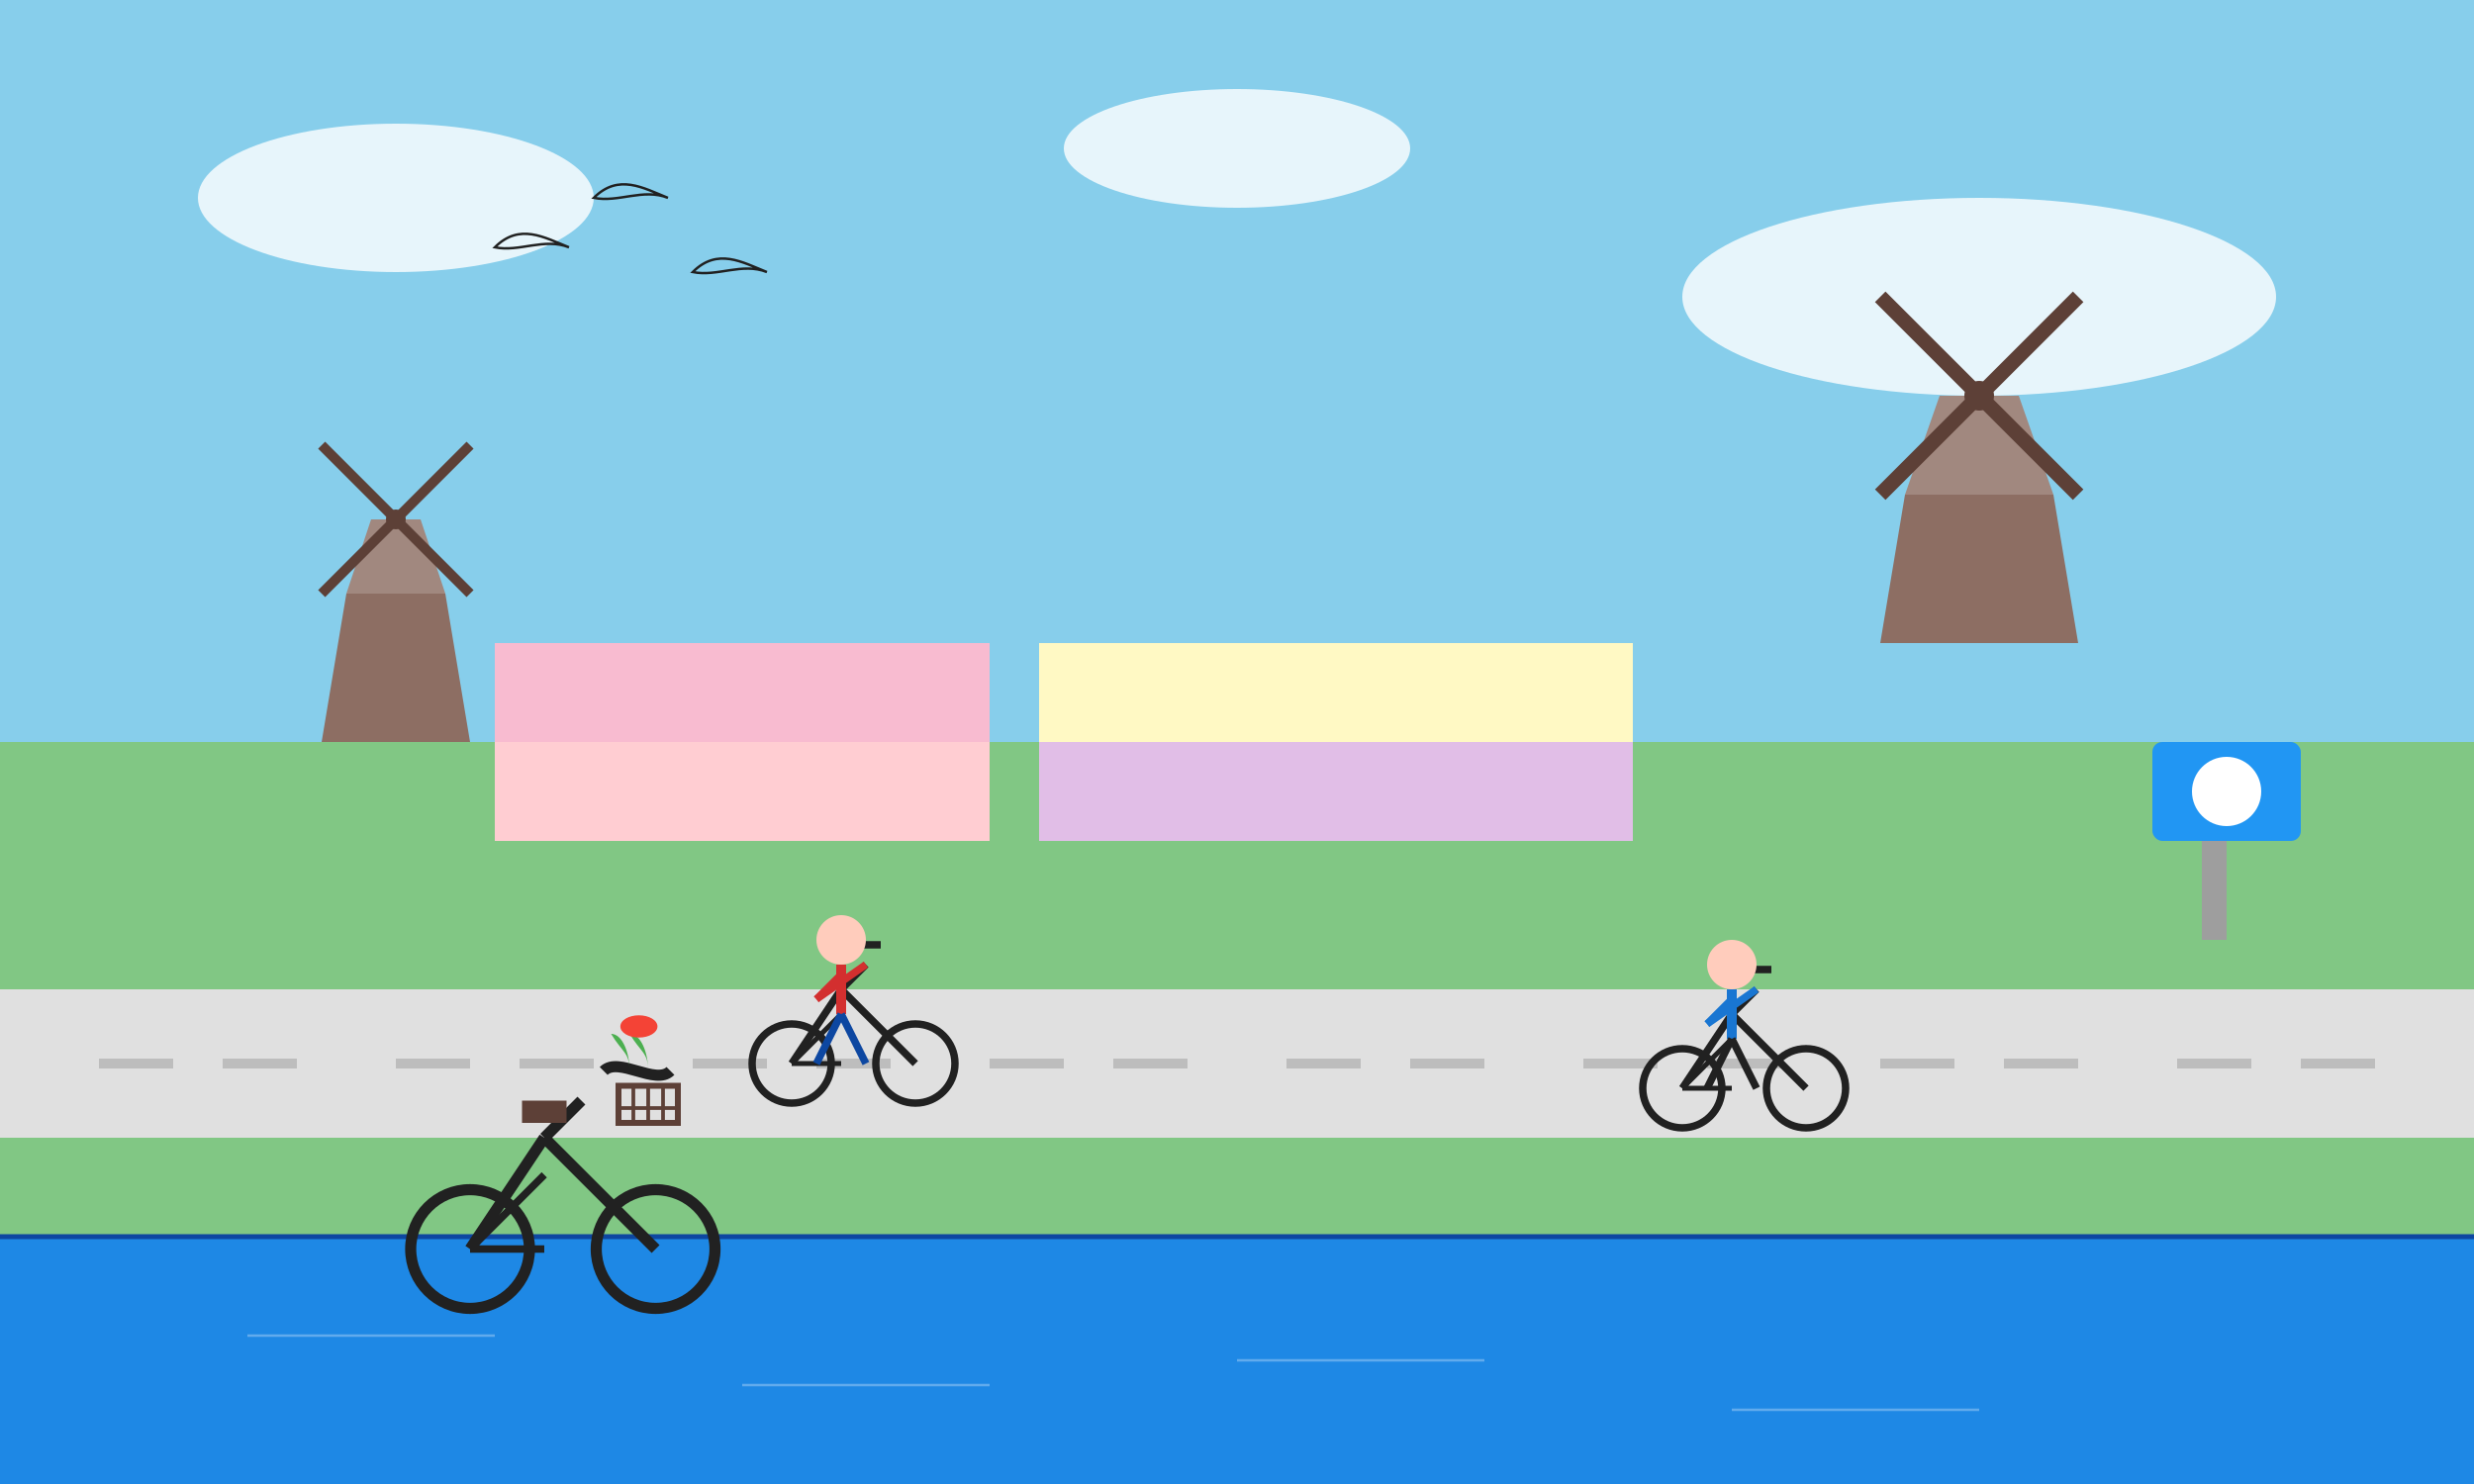 <svg xmlns="http://www.w3.org/2000/svg" viewBox="0 0 500 300" width="500" height="300">
  <rect x="0" y="0" width="500" height="300" fill="#333333" stroke="none"/>
  <!-- Sky -->
  <rect x="0" y="0" width="500" height="150" fill="#87CEEB" />
  
  <!-- Clouds -->
  <g fill="#FFFFFF" opacity="0.8">
    <ellipse cx="80" cy="40" rx="40" ry="15" />
    <ellipse cx="400" cy="60" rx="60" ry="20" />
    <ellipse cx="250" cy="30" rx="35" ry="12" />
  </g>
  
  <!-- Green field -->
  <rect x="0" y="150" width="500" height="150" fill="#81C784" />
  
  <!-- Bike path -->
  <rect x="0" y="200" width="500" height="30" fill="#E0E0E0" />
  <line x1="20" y1="215" x2="60" y2="215" stroke="#BDBDBD" stroke-width="2" stroke-dasharray="15, 10" />
  <line x1="80" y1="215" x2="120" y2="215" stroke="#BDBDBD" stroke-width="2" stroke-dasharray="15, 10" />
  <line x1="140" y1="215" x2="180" y2="215" stroke="#BDBDBD" stroke-width="2" stroke-dasharray="15, 10" />
  <line x1="200" y1="215" x2="240" y2="215" stroke="#BDBDBD" stroke-width="2" stroke-dasharray="15, 10" />
  <line x1="260" y1="215" x2="300" y2="215" stroke="#BDBDBD" stroke-width="2" stroke-dasharray="15, 10" />
  <line x1="320" y1="215" x2="360" y2="215" stroke="#BDBDBD" stroke-width="2" stroke-dasharray="15, 10" />
  <line x1="380" y1="215" x2="420" y2="215" stroke="#BDBDBD" stroke-width="2" stroke-dasharray="15, 10" />
  <line x1="440" y1="215" x2="480" y2="215" stroke="#BDBDBD" stroke-width="2" stroke-dasharray="15, 10" />
  
  <!-- Windmills in distance -->
  <g transform="translate(80, 120)">
    <!-- Windmill body -->
    <polygon points="-15,30 15,30 10,0 -10,0" fill="#8D6E63" />
    <polygon points="-10,0 10,0 5,-15 -5,-15" fill="#A1887F" />
    <circle cx="0" cy="-15" r="2" fill="#5D4037" />
    <!-- Windmill blades -->
    <line x1="0" y1="-15" x2="15" y2="-30" stroke="#5D4037" stroke-width="2" />
    <line x1="0" y1="-15" x2="-15" y2="-30" stroke="#5D4037" stroke-width="2" />
    <line x1="0" y1="-15" x2="15" y2="0" stroke="#5D4037" stroke-width="2" />
    <line x1="0" y1="-15" x2="-15" y2="0" stroke="#5D4037" stroke-width="2" />
  </g>
  
  <g transform="translate(400, 100)">
    <!-- Windmill body -->
    <polygon points="-20,30 20,30 15,0 -15,0" fill="#8D6E63" />
    <polygon points="-15,0 15,0 8,-20 -8,-20" fill="#A1887F" />
    <circle cx="0" cy="-20" r="3" fill="#5D4037" />
    <!-- Windmill blades -->
    <line x1="0" y1="-20" x2="20" y2="-40" stroke="#5D4037" stroke-width="3" />
    <line x1="0" y1="-20" x2="-20" y2="-40" stroke="#5D4037" stroke-width="3" />
    <line x1="0" y1="-20" x2="20" y2="0" stroke="#5D4037" stroke-width="3" />
    <line x1="0" y1="-20" x2="-20" y2="0" stroke="#5D4037" stroke-width="3" />
  </g>
  
  <!-- Tulip fields in background -->
  <g transform="translate(150, 150)">
    <rect x="-50" y="-20" width="100" height="20" fill="#F8BBD0" />
    <rect x="-50" y="0" width="100" height="20" fill="#FFCDD2" />
    <rect x="60" y="-20" width="120" height="20" fill="#FFF9C4" />
    <rect x="60" y="0" width="120" height="20" fill="#E1BEE7" />
  </g>
  
  <!-- Canal -->
  <rect x="0" y="250" width="500" height="50" fill="#1E88E5" />
  <line x1="0" y1="250" x2="500" y2="250" stroke="#0D47A1" stroke-width="1" />
  
  <!-- Bikes and cyclists -->
  <!-- Cyclist 1 -->
  <g transform="translate(150, 200)">
    <!-- Bike -->
    <circle cx="10" cy="15" r="8" fill="none" stroke="#212121" stroke-width="1.5" /> <!-- Back wheel -->
    <circle cx="35" cy="15" r="8" fill="none" stroke="#212121" stroke-width="1.5" /> <!-- Front wheel -->
    <line x1="10" y1="15" x2="20" y2="0" stroke="#212121" stroke-width="1.5" /> <!-- Back frame -->
    <line x1="20" y1="0" x2="35" y2="15" stroke="#212121" stroke-width="1.5" /> <!-- Front frame -->
    <line x1="20" y1="0" x2="25" y2="-5" stroke="#212121" stroke-width="1.5" /> <!-- Handlebar stem -->
    <line x1="22" y1="-9" x2="28" y2="-9" stroke="#212121" stroke-width="1.5" /> <!-- Handlebar -->
    <line x1="10" y1="15" x2="20" y2="15" stroke="#212121" stroke-width="1" /> <!-- Chain stay -->
    <line x1="10" y1="15" x2="20" y2="5" stroke="#212121" stroke-width="1" /> <!-- Seat stay -->
    
    <!-- Rider -->
    <circle cx="20" cy="-10" r="5" fill="#FFCCBC" /> <!-- Head -->
    <line x1="20" y1="-5" x2="20" y2="5" stroke="#D32F2F" stroke-width="2" /> <!-- Body -->
    <line x1="20" y1="-3" x2="15" y2="2" stroke="#D32F2F" stroke-width="1.5" /> <!-- Left arm -->
    <line x1="15" y1="2" x2="25" y2="-5" stroke="#D32F2F" stroke-width="1.5" /> <!-- Right arm to handlebar -->
    <line x1="20" y1="5" x2="15" y2="15" stroke="#0D47A1" stroke-width="1.5" /> <!-- Left leg -->
    <line x1="20" y1="5" x2="25" y2="15" stroke="#0D47A1" stroke-width="1.5" /> <!-- Right leg -->
  </g>
  
  <!-- Cyclist 2 -->
  <g transform="translate(330, 205)">
    <!-- Bike -->
    <circle cx="10" cy="15" r="8" fill="none" stroke="#212121" stroke-width="1.5" /> <!-- Back wheel -->
    <circle cx="35" cy="15" r="8" fill="none" stroke="#212121" stroke-width="1.5" /> <!-- Front wheel -->
    <line x1="10" y1="15" x2="20" y2="0" stroke="#212121" stroke-width="1.5" /> <!-- Back frame -->
    <line x1="20" y1="0" x2="35" y2="15" stroke="#212121" stroke-width="1.5" /> <!-- Front frame -->
    <line x1="20" y1="0" x2="25" y2="-5" stroke="#212121" stroke-width="1.5" /> <!-- Handlebar stem -->
    <line x1="22" y1="-9" x2="28" y2="-9" stroke="#212121" stroke-width="1.5" /> <!-- Handlebar -->
    <line x1="10" y1="15" x2="20" y2="15" stroke="#212121" stroke-width="1" /> <!-- Chain stay -->
    <line x1="10" y1="15" x2="20" y2="5" stroke="#212121" stroke-width="1" /> <!-- Seat stay -->
    
    <!-- Rider -->
    <circle cx="20" cy="-10" r="5" fill="#FFCCBC" /> <!-- Head -->
    <line x1="20" y1="-5" x2="20" y2="5" stroke="#1976D2" stroke-width="2" /> <!-- Body -->
    <line x1="20" y1="-3" x2="15" y2="2" stroke="#1976D2" stroke-width="1.5" /> <!-- Left arm -->
    <line x1="15" y1="2" x2="25" y2="-5" stroke="#1976D2" stroke-width="1.5" /> <!-- Right arm to handlebar -->
    <line x1="20" y1="5" x2="15" y2="15" stroke="#212121" stroke-width="1.5" /> <!-- Left leg -->
    <line x1="20" y1="5" x2="25" y2="15" stroke="#212121" stroke-width="1.5" /> <!-- Right leg -->
  </g>
  
  <!-- Dutch bicycle with basket (traditional) -->
  <g transform="translate(80, 230) scale(1.5)">
    <!-- Bike -->
    <circle cx="10" cy="15" r="8" fill="none" stroke="#212121" stroke-width="1.5" /> <!-- Back wheel -->
    <circle cx="35" cy="15" r="8" fill="none" stroke="#212121" stroke-width="1.5" /> <!-- Front wheel -->
    <line x1="10" y1="15" x2="20" y2="0" stroke="#212121" stroke-width="1.5" /> <!-- Back frame -->
    <line x1="20" y1="0" x2="35" y2="15" stroke="#212121" stroke-width="1.5" /> <!-- Front frame -->
    <line x1="20" y1="0" x2="25" y2="-5" stroke="#212121" stroke-width="1.5" /> <!-- Handlebar stem -->
    <path d="M28,-9 C30,-11 35,-7 37,-9" stroke="#212121" stroke-width="1.5" fill="none" /> <!-- Curved handlebar -->
    <line x1="10" y1="15" x2="20" y2="15" stroke="#212121" stroke-width="1" /> <!-- Chain stay -->
    <line x1="10" y1="15" x2="20" y2="5" stroke="#212121" stroke-width="1" /> <!-- Seat stay -->
    <rect x="17" y="-5" width="6" height="3" fill="#5D4037" /> <!-- Seat -->
    
    <!-- Basket -->
    <rect x="30" y="-7" width="8" height="5" fill="none" stroke="#5D4037" stroke-width="0.8" />
    <line x1="30" y1="-4" x2="38" y2="-4" stroke="#5D4037" stroke-width="0.5" />
    <line x1="32" y1="-7" x2="32" y2="-2" stroke="#5D4037" stroke-width="0.5" />
    <line x1="34" y1="-7" x2="34" y2="-2" stroke="#5D4037" stroke-width="0.5" />
    <line x1="36" y1="-7" x2="36" y2="-2" stroke="#5D4037" stroke-width="0.5" />
    
    <!-- Tulips in basket -->
    <g transform="translate(34, -9) scale(0.5)">
      <path d="M0,0 C0,-5 -2,-10 -5,-10 C-2,-5 0,-5 0,0" fill="#4CAF50" />
      <path d="M-5,0 C-5,-5 -7,-10 -10,-10 C-7,-5 -5,-5 -5,0" fill="#4CAF50" />
      <ellipse cx="-2.5" cy="-12" rx="5" ry="3" fill="#F44336" />
    </g>
  </g>
  
  <!-- Road sign -->
  <g transform="translate(450, 190)">
    <rect x="-5" y="-40" width="5" height="40" fill="#9E9E9E" />
    <rect x="-15" y="-40" width="30" height="20" rx="2" fill="#2196F3" />
    <g fill="#FFFFFF">
      <circle cx="0" cy="-30" r="7" />
      <rect x="-1" y="-35" width="2" height="10" />
      <rect x="-5" y="-31" width="10" height="2" />
    </g>
  </g>
  
  <!-- A few birds in the sky -->
  <g stroke="#212121" stroke-width="0.5" fill="none">
    <path d="M100,50 C105,45 110,48 115,50 C110,48 105,51 100,50 Z" />
    <path d="M120,40 C125,35 130,38 135,40 C130,38 125,41 120,40 Z" />
    <path d="M140,55 C145,50 150,53 155,55 C150,53 145,56 140,55 Z" />
  </g>
  
  <!-- Water reflections -->
  <g stroke="#FFFFFF" stroke-width="0.5" stroke-opacity="0.3" fill="none">
    <path d="M50,270 L100,270" />
    <path d="M150,280 L200,280" />
    <path d="M250,275 L300,275" />
    <path d="M350,285 L400,285" />
  </g>
</svg>